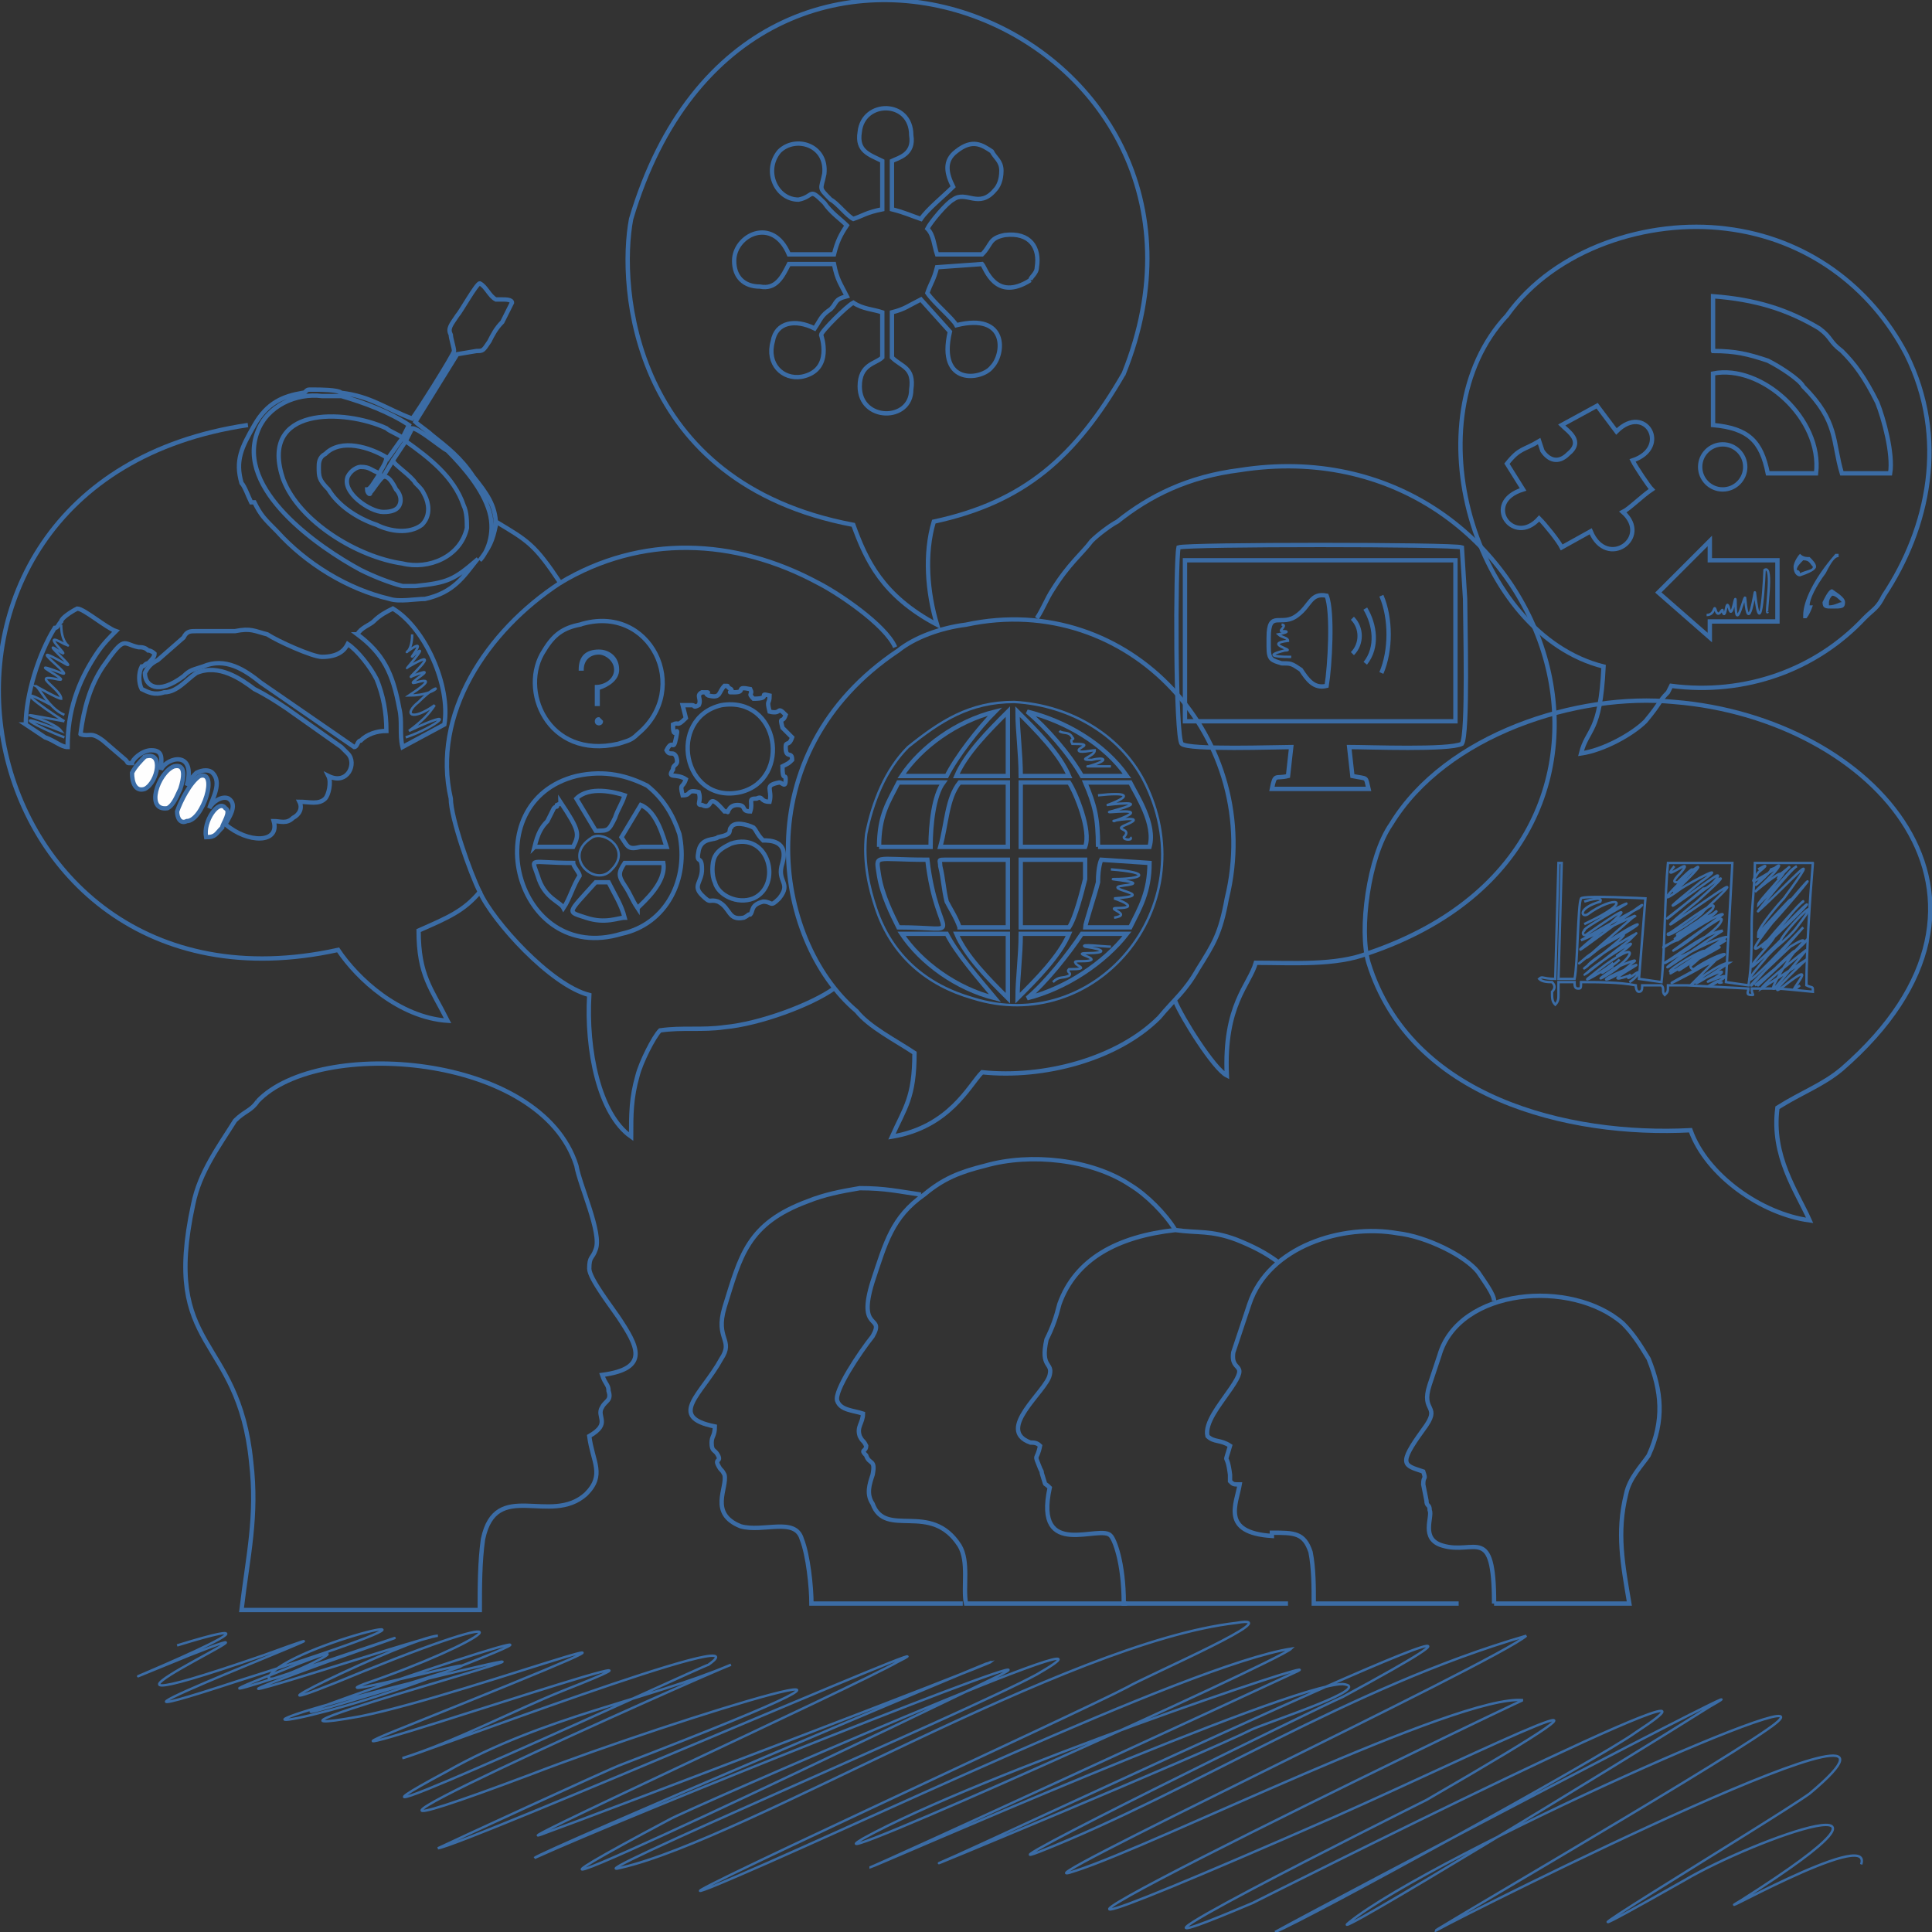 <?xml version="1.0" encoding="UTF-8"?>
<!DOCTYPE svg PUBLIC "-//W3C//DTD SVG 1.1//EN" "http://www.w3.org/Graphics/SVG/1.1/DTD/svg11.dtd">
<!-- Creator: CorelDRAW X6 -->
<svg xmlns="http://www.w3.org/2000/svg" xml:space="preserve" width="600px" height="600px" version="1.1" style="shape-rendering:geometricPrecision; text-rendering:geometricPrecision; image-rendering:optimizeQuality; fill-rule:evenodd; clip-rule:evenodd"
viewBox="0 0 600 600"
 xmlns:xlink="http://www.w3.org/1999/xlink">
 <rect x="0" y="0" width="600" height="600" fill="#333333" stroke="none"/>
 <defs>
  <style type="text/css">
   <![CDATA[
    .str2 {stroke:#3B6CA5;stroke-width:0.572}
    .str0 {stroke:#3B6CA5;stroke-width:0.75}
    .str1 {stroke:#3B6CA5;stroke-width:1.35}
    .fil0 {fill:none}
    .fil2 {fill:#FEFEFE}
    .fil1 {fill:#3B6CA5;fill-rule:nonzero}
   ]]>
  </style>
 </defs>
 <g id="Warstwa_x0020_1">
  <path class="fil0 str0" d="M563 268l-18 0c0,7 -1,13 -1,19 0,6 0,13 -1,19l-7 -1 2 -37 -20 0c-1,10 -1,28 -2,37l-7 -1 2 -25c0,0 -19,-1 -20,0 -1,2 -1,20 -2,25l-5 0 1 -36 -1 0 -1 36c-4,0 -4,-1 -5,0 1,1 3,1 4,1 1,1 1,2 0,3 0,2 0,3 1,4 1,-1 1,-2 1,-3 0,-2 0,-3 0,-4l5 0c0,1 0,2 1,2 1,0 1,0 1,-2 5,0 12,0 17,1 0,0 0,2 1,2 1,0 1,-1 1,-2l6 0c1,1 0,2 1,3 1,-1 1,-1 1,-3 2,0 4,0 6,0l19 1c0,1 -1,2 1,2 1,0 0,0 0,-2l8 0c1,0 11,1 11,1 0,-2 0,-1 -2,-2 0,-10 1,-26 2,-38z"/>
  <path class="fil0 str1" d="M432 256c-7,10 -10,33 -7,43 13,42 62,54 100,52 5,14 22,26 37,28 -4,-9 -12,-20 -10,-35 8,-5 14,-7 20,-12 61,-53 10,-109 -52,-114 -30,-3 -71,10 -88,38z"/>
  <path class="fil0 str1" d="M468 98c-30,32 -10,99 30,109 -1,21 -5,19 -7,27 7,-1 16,-6 20,-10 5,-6 4,-6 7,-9l1 -2c23,3 45,-5 60,-21 3,-3 4,-3 6,-7 14,-21 20,-49 7,-75 -11,-21 -31,-36 -56,-39 -24,-3 -53,6 -68,27z"/>
  <path class="fil0 str1" d="M365 311c2,5 12,21 16,23 -1,-22 7,-28 9,-35 11,0 25,1 35,-3 103,-35 55,-165 -40,-150 -16,2 -28,8 -38,16 -2,1 -6,4 -8,6 -3,4 -7,7 -12,15 -2,3 -3,6 -5,9"/>
  <path class="fil0 str1" d="M395 245l30 0c-1,-4 0,-3 -5,-4l-1 -9c6,0 31,1 35,-1 2,-3 1,-38 1,-45l-1 -16c-3,-1 -85,-1 -88,0 -1,5 -1,59 1,61 2,2 30,1 34,1l-1 9c-4,1 -4,-1 -5,4z"/>
  <path class="fil0 str1" d="M452 224l0 0c0,0 0,-43 0,-50l-84 0 0 50 84 0z"/>
  <path class="fil0 str1" d="M532 109c7,0 11,1 17,3 4,2 10,6 11,8 11,11 9,17 12,27l15 0c1,-6 -2,-17 -4,-22 -4,-8 -7,-12 -11,-16 -4,-3 -3,-4 -7,-7 -10,-6 -20,-9 -33,-10l0 17z"/>
  <path class="fil0 str1" d="M485 132c2,2 7,5 2,9 -3,3 -6,2 -8,-1l-1 -3c-5,3 -6,2 -10,7l5 8c-13,4 -3,18 5,9 2,2 6,7 7,9l9 -5c5,12 19,2 10,-6 2,-1 6,-5 9,-7 -1,-1 -5,-7 -6,-9 12,-4 4,-18 -5,-9l-6 -8 -11 6z"/>
  <path class="fil0 str1" d="M532 132c11,1 15,5 17,15l15 0c2,-17 -17,-34 -32,-31l0 16z"/>
  <path class="fil0 str1" d="M394 198l0 3c0,4 1,4 4,5 3,0 3,0 6,2 2,3 4,6 8,5 1,-6 2,-23 0,-28 -5,-1 -5,3 -9,6 -5,4 -9,-2 -9,7z"/>
  <path class="fil0 str1" d="M149 277c4,9 22,29 34,32 -1,17 3,37 13,44 0,-7 0,-12 2,-19 1,-4 5,-12 7,-14 7,-1 13,0 20,-1 11,-1 27,-7 34,-12m19 -106c-3,-7 -18,-17 -24,-20 -26,-14 -55,-15 -80,0"/>
  <path class="fil0 str1" d="M179 241c-32,8 -19,59 14,49 14,-3 21,-17 18,-31 -2,-6 -5,-11 -10,-15 -6,-3 -13,-5 -22,-3z"/>
  <path class="fil0 str1" d="M180 194c-5,1 -8,3 -11,8 -8,12 1,34 23,29 3,-1 4,-1 6,-3 17,-14 4,-41 -18,-34z"/>
  <path class="fil0 str1" d="M218 215c-2,1 0,2 -1,4 -2,1 -1,0 -2,0l-3 0 1 4c-3,3 -2,1 -4,2 0,6 2,-1 1,4 -1,5 -1,0 -3,4 1,2 2,0 3,2 1,3 -1,2 -1,4 -2,3 1,1 4,3 -1,3 -2,1 -1,5 3,0 1,-2 5,-1 1,3 -1,4 1,4 4,2 1,-5 7,2 0,0 0,0 0,0 0,0 1,0 1,0 0,1 0,-2 3,-2 3,0 1,2 4,2 1,-3 -1,-4 2,-4 2,-1 1,1 4,1 1,-4 -2,-5 3,-6 1,0 2,2 2,-1 0,-2 -1,1 -1,-4 2,-1 2,-1 3,-2 0,-3 -2,0 -2,-4 0,-2 1,0 2,-3 -2,-2 -1,-1 -3,-3 -1,-4 0,-1 1,-4 -3,-3 -1,0 -5,-1 -1,-4 0,-2 0,-5 -4,-1 1,1 -5,1 -2,-2 0,-1 -1,-3 -5,-1 -1,1 -5,1 -3,0 0,0 -1,-1 -2,-1 0,-1 -2,-1 -2,2 -1,4 -5,3 -2,-1 2,-1 -2,-1z"/>
  <path class="fil0 str1" d="M224 219c-17,4 -12,31 6,27 16,-4 12,-30 -6,-27z"/>
  <path class="fil0 str1" d="M227 257c-1,1 1,2 -4,3 -1,1 -5,0 -6,4 -1,5 1,1 1,6 0,4 -3,5 0,8 3,3 2,1 5,2 4,2 3,6 8,5 2,-1 1,-1 2,-1 1,-1 0,-3 4,-4 3,0 2,2 5,-1 4,-5 -1,-5 1,-11 2,-7 -4,-7 -6,-7 -2,-2 -2,-3 -3,-4 -2,-1 -6,-2 -7,0z"/>
  <path class="fil0 str1" d="M227 262c-2,1 -4,2 -5,4 -1,2 -1,6 0,8 1,4 7,7 12,5 9,-4 5,-21 -7,-17z"/>
  <path class="fil0 str1" d="M175 282c2,-3 3,-7 5,-10 0,-1 -2,-3 -2,-4 -14,0 -13,-2 -11,4 2,7 7,8 8,10z"/>
  <path class="fil0 str1" d="M194 285c-1,-4 -3,-7 -5,-11 -1,0 -3,0 -4,0 -9,10 -9,9 -3,11 6,2 10,0 12,0z"/>
  <path class="fil0 str1" d="M166 263l12 0c2,-4 2,-5 -4,-14 0,1 1,0 -1,1 0,1 0,0 -1,1 -1,2 -1,2 -2,4 -2,2 -3,4 -4,8z"/>
  <path class="fil0 str1" d="M198 282c2,-2 9,-8 8,-14l-12 0c-2,3 -2,4 0,7 2,3 2,4 4,7z"/>
  <path class="fil0 str1" d="M207 263c-1,-3 -3,-11 -8,-13l-6 10c2,3 2,4 6,3 3,0 5,0 8,0z"/>
  <path class="fil0 str1" d="M194 247c-3,-1 -11,-3 -15,1l6 10c4,0 4,0 6,-4 1,-3 2,-4 3,-7z"/>
  <path class="fil0 str0" d="M184 260c-10,6 1,16 6,10 6,-6 -2,-12 -6,-10z"/>
  <path class="fil0 str1" d="M349 116c43,-107 -116,-173 -153,-48 -4,21 0,82 69,95 4,11 9,22 26,31 -3,-10 -4,-22 -1,-32 28,-6 44,-20 59,-46z"/>
  <path class="fil0 str1" d="M320 87c0,-1 2,-2 2,-4 1,-6 -2,-11 -10,-10 -5,1 -4,3 -7,6l-14 0c-1,-3 -1,-6 -3,-8 1,-2 6,-8 8,-9 4,-3 8,3 13,-3 1,-1 2,-3 2,-6 0,-3 -2,-4 -3,-6 -3,-2 -6,-4 -11,0 -4,3 -3,7 -1,11 -3,3 -8,7 -10,10 -3,-1 -5,-2 -9,-3l0 -15c2,-1 7,-2 6,-8 0,-11 -15,-11 -16,-1 -1,6 3,7 7,9l0 15c-5,1 -6,2 -9,3 -2,-1 -5,-5 -7,-6 -4,-4 -3,-3 -2,-8 1,-9 -9,-12 -14,-7 -5,6 -1,15 6,15 5,-1 3,-4 8,1 2,3 5,5 7,7 -2,3 -3,5 -4,9l-14 0c-5,-12 -17,-6 -17,2 0,5 3,8 8,8 5,1 7,-3 9,-7l14 0c1,5 2,6 4,10 -4,1 -3,2 -5,4 -3,2 -3,3 -5,6 -6,-3 -12,-2 -13,4 -2,7 3,12 9,11 10,-2 6,-13 6,-13 0,-1 8,-9 10,-10 3,2 6,2 9,3l0 14c-2,2 -7,2 -7,9 0,11 16,11 16,1 1,-7 -3,-7 -6,-10l0 -14c4,-1 5,-2 9,-4l9 10c-4,17 10,15 13,11 4,-4 5,-17 -11,-13 -1,-2 -7,-7 -9,-10 1,-3 2,-4 3,-8l14 -1c1,1 4,12 15,5z"/>
  <path class="fil0 str1" d="M80 342c19,-20 88,-15 99,20 1,6 8,21 6,26 -1,3 -2,2 -2,6 0,3 7,12 9,15 6,9 10,16 -5,18 1,3 2,3 2,5 1,3 -1,3 -2,5 -2,3 3,5 -4,9 1,8 5,12 -1,18 -11,10 -28,-5 -32,14 -1,7 -1,15 -1,22l-74 0c2,-17 5,-29 3,-46 -4,-40 -28,-34 -18,-80 2,-10 8,-18 13,-26 3,-3 5,-3 7,-6z"/>
  <path class="fil0 str1" d="M365 382c-3,-5 -9,-11 -14,-14 -12,-8 -31,-10 -45,-6 -8,2 -13,4 -19,9 -10,7 -12,15 -16,27 -5,16 4,10 0,17 -4,5 -12,17 -11,20 1,3 5,3 8,4 0,3 -2,4 -1,7 1,2 1,1 2,3 0,2 -2,1 0,3 1,3 3,1 2,6 -1,3 -2,6 0,9 4,11 18,-1 27,13 3,5 1,13 2,18l50 0"/>
  <path class="fil0 str1" d="M397 392c-4,-3 -8,-5 -13,-7 -8,-3 -12,-2 -19,-3 -18,2 -31,9 -36,23 -1,4 -2,7 -4,11 -2,9 2,7 1,11 -1,5 -17,17 -6,21 1,0 2,0 3,1 -1,5 -2,2 0,7 1,2 0,0 1,3 1,3 0,1 2,3 -5,23 16,11 19,15 1,1 4,8 4,21l51 0"/>
  <path class="fil0 str1" d="M464 404c0,-2 -3,-6 -5,-9 -4,-5 -16,-11 -25,-12 -17,-3 -40,4 -46,22 -1,3 -4,12 -5,15 -1,7 6,2 -2,13 -2,3 -7,9 -6,13 2,2 4,1 7,3 -2,7 -1,1 0,9 0,1 0,0 0,2 1,1 1,1 3,1 -1,6 -6,15 10,16l0 -1c7,0 10,0 12,6 1,5 1,11 1,16l45 0"/>
  <path class="fil0 str1" d="M286 371c-7,-1 -11,-2 -19,-2 -6,1 -11,2 -16,4 -19,7 -21,17 -26,33 -3,10 3,10 -1,16 -6,11 -17,18 -2,21 0,3 -1,3 -1,5 0,3 1,2 2,4 1,2 -1,1 0,3 1,2 1,1 2,3 1,4 -5,12 5,16 7,2 17,-3 19,4 2,5 3,15 3,20l47 0"/>
  <path class="fil0 str1" d="M464 498l42 0c-2,-12 -4,-22 -1,-34 1,-5 5,-9 7,-12 5,-11 4,-20 0,-30 -3,-5 -5,-8 -8,-11 -16,-14 -51,-11 -57,10 -1,3 -2,6 -3,9 -3,9 4,6 -2,14 -8,11 -6,11 0,13 1,3 0,1 0,4l1 5c0,2 1,1 1,3 1,2 -3,9 4,11 10,3 16,-7 16,18z"/>
  <path class="fil0 str0" d="M55 511c52,-16 -50,25 4,3 43,-17 -58,28 23,0 52,-19 -81,32 -8,8 86,-27 24,-14 11,-3 -11,10 41,-16 2,0 -54,21 86,-28 15,-3 -63,23 30,-8 34,-8 -8,0 -76,33 -23,11 57,-23 38,-9 0,4 -18,7 84,-21 -10,7 -38,11 106,-38 36,-11 -46,18 -82,21 -9,3 86,-21 -73,21 -18,11 35,-7 129,-43 12,4 -45,18 112,-36 51,-12 -15,6 -34,16 -50,21 2,0 115,-43 95,-29 -1,0 -137,63 -81,33 30,-17 62,-22 88,-33 -8,3 -163,72 -62,34 44,-17 145,-48 28,-3 -3,1 -55,25 -57,26 8,-1 169,-71 143,-58 -14,8 -132,62 -109,53 14,-5 137,-52 138,-53 -1,0 -140,59 -142,61 31,-14 166,-68 145,-57 -12,6 -199,96 -103,45 3,-2 154,-68 114,-45 -22,12 -147,65 -129,60 39,-9 138,-70 191,-76 17,-3 -27,16 -34,20 -13,7 -157,73 -129,62 39,-16 148,-69 180,-74 -4,4 -155,72 -133,59 36,-20 145,-57 135,-52 -15,7 -132,61 -133,61 1,0 130,-57 147,-57 10,1 -21,11 -28,14 -16,8 -110,47 -96,41 10,-4 224,-105 124,-51 -7,3 -117,57 -94,48 48,-19 96,-51 151,-67 -9,8 -166,82 -140,73 25,-8 119,-55 139,-53 -1,0 -245,118 -58,36 45,-20 111,-53 28,-5 -8,4 -120,60 -54,32 4,-2 165,-83 119,-53 -11,8 -102,58 -112,62 20,-11 163,-86 135,-70 -27,17 -122,75 -112,67 26,-21 159,-80 130,-60 -20,14 -115,69 -102,62 7,-4 164,-83 115,-42 -11,8 -106,65 -39,27 22,-13 81,-34 18,6 -15,9 41,-23 37,-11"/>
  <circle class="fil0 str1" cx="535" cy="145" r="7"/>
  <path class="fil0 str1" d="M420 192c3,3 3,8 0,11"/>
  <path class="fil0 str1" d="M424 189c3,5 4,12 0,17"/>
  <path class="fil0 str1" d="M429 185c3,7 3,17 0,24"/>
  <path class="fil1 str2" d="M186 225c0,0 1,0 1,-1 0,0 -1,-1 -1,-1 -1,0 -1,1 -1,1 0,1 1,1 1,1zm0 -11c3,-1 6,-3 6,-6 0,-4 -3,-6 -6,-6 -4,0 -6,2 -6,6l1 0c0,-3 2,-5 5,-5 2,0 5,2 5,5 0,3 -3,5 -6,5l0 6 1 0 0 -5z"/>
  <polygon class="fil0 str1" points="531,193 552,193 552,174 531,174 531,168 515,184 531,198 "/>
  <path class="fil0 str0" d="M549 190c-1,2 2,-15 -1,-13 0,0 -1,25 -3,7 0,-1 -2,14 -3,2 0,-3 -3,12 -3,1 0,-4 -1,6 -2,2 -1,-4 -1,4 -2,1 0,-2 -1,2 -2,0 -1,-3 0,1 -3,1"/>
  <path class="fil1" d="M570 172c1,0 1,0 1,0l0 1c-1,0 -2,1 -4,5 -3,4 -5,8 -5,10 1,0 1,0 1,0 -1,3 -2,4 -2,4l-1 0c0,0 0,0 0,-1 0,-4 3,-11 10,-19l0 0zm-11 0c1,1 2,1 3,1 1,1 2,2 2,3 0,1 -2,2 -5,3 -1,0 -2,-1 -2,-3 0,-1 1,-3 2,-4zm-1 5c0,0 1,0 1,1 2,-1 4,-1 4,-2 -1,-1 -1,-2 -3,-2 -1,1 -2,2 -2,3zm11 6c3,2 4,3 4,4 0,2 -1,2 -4,2l0 0 0 0c-2,0 -3,0 -3,-2l0 0c1,-2 2,-4 3,-4zm0 2c-1,1 -1,2 -1,2l0 1c2,0 3,-1 4,-1 -1,-1 -2,-2 -3,-2z"/>
  <path class="fil0 str0" d="M401 204c-2,0 -10,0 -2,-2 4,0 -7,-2 1,-3 0,-1 -2,-1 -3,-2 0,0 5,-1 1,-1 -1,0 2,-2 0,-2"/>
  <path class="fil0 str1" d="M77 132c-122,18 -90,189 28,163 6,9 19,21 34,22 -5,-10 -9,-14 -9,-28 9,-4 14,-6 19,-12 -3,-6 -9,-23 -9,-29 -6,-26 11,-52 34,-67 -8,-12 -10,-13 -20,-19"/>
  <path class="fil0 str1" d="M148 174c-7,6 -9,7 -19,8 -1,0 -3,0 -4,0 -4,-1 -9,-3 -13,-5 -13,-7 -39,-25 -32,-43 3,-8 12,-12 20,-11 2,0 3,0 6,0 7,2 15,5 21,9l-2 4c-1,-1 -4,-2 -5,-3 -13,-6 -40,-7 -32,16 5,13 23,24 37,26 8,2 18,-2 20,-11 0,-2 0,-5 -1,-7 -3,-9 -11,-15 -18,-20l2 -4c2,0 9,6 11,7 5,5 11,12 13,19 2,7 -1,13 -3,15 3,-4 4,-6 5,-11 0,-6 -3,-10 -7,-15 -4,-6 -8,-9 -13,-13 -1,-1 -4,-3 -5,-4l13 -21 6 -1c2,0 2,0 4,-3 1,-2 2,-4 4,-6l3 -6c0,-1 -2,-1 -3,-1 0,0 -2,0 -2,0 -2,-1 -3,-4 -5,-5 -1,0 -6,9 -7,10 -2,3 -3,4 -2,6 0,1 1,4 1,5 0,1 -12,20 -13,21 -8,-3 -13,-7 -22,-8 -1,-1 -7,-1 -8,-1 -1,0 -1,0 -2,0 -1,0 -1,1 -2,1 -6,1 -11,3 -15,10 -4,7 -6,11 -4,18 1,1 2,4 3,6 1,0 1,0 1,0 2,4 3,5 7,9 9,10 22,18 35,21 3,1 8,0 11,0 9,-2 12,-7 16,-12z"/>
  <path class="fil0 str1" d="M122 143l-3 5c1,0 2,0 4,4 1,1 2,3 1,5 -1,2 -4,2 -5,2 -4,0 -13,-6 -11,-11 1,-2 3,-3 4,-3 3,0 3,1 6,2 0,-1 2,-3 2,-5 -5,-3 -14,-6 -19,-1 -2,1 -2,3 -2,4 0,3 0,4 3,7 3,5 9,9 15,11 4,2 10,3 14,0 3,-3 2,-7 1,-9 -1,-2 -1,-2 -3,-4 -1,-2 -7,-6 -7,-7z"/>
  <path class="fil0 str1" d="M118 147c-2,3 -3,5 -4,5 0,1 1,2 1,1 1,-1 2,-3 4,-5"/>
  <line class="fil0 str1" x1="125" y1="136" x2="120" y2= "143" />
  <line class="fil0 str1" x1="126" y1="137" x2="122" y2= "143" />
  <path class="fil0 str1" d="M25 228c3,1 3,-1 7,2l7 6c1,1 0,1 2,1 0,-1 3,-4 6,-4 4,0 3,3 3,6 2,-4 11,-6 8,5 1,-2 2,-3 3,-4 2,-1 4,-1 5,0 3,3 0,8 -1,11 1,-2 4,-4 6,-3 3,2 0,6 -1,8 7,6 17,6 15,-1 2,0 4,1 6,-1 2,-1 3,-3 2,-5 3,0 6,1 8,-1 1,-1 2,-5 1,-7 6,3 9,-4 6,-7 -1,-1 -1,-1 -2,-2l-17 -12c-3,-2 -6,-4 -10,-6 -4,-3 -11,-8 -18,-5 -3,2 -6,6 -10,6 -3,1 -5,0 -7,-1 -1,-2 -1,-5 0,-7 1,0 1,-1 2,-1 1,-1 2,-2 2,-3 0,0 0,0 0,0 0,0 -1,-1 -2,-1 -1,-1 -2,-1 -3,-1 -5,-1 -4,-4 -11,6 -4,6 -6,13 -7,21z"/>
  <path class="fil0 str1" d="M110 232c1,0 1,-2 2,-2 2,-2 5,-3 8,-3 0,-6 -1,-11 -3,-16 -2,-4 -6,-9 -9,-11 -1,2 -3,4 -8,4 -3,0 -14,-5 -17,-7 -4,-1 -5,-2 -10,-1 -4,0 -8,0 -12,0 -2,0 -3,0 -4,2l-8 7c-2,1 -3,2 -4,4 0,4 4,7 12,1 2,-2 3,-2 6,-3 7,-3 13,1 18,5l29 20z"/>
  <path class="fil0 str1" d="M8 225l6 4c3,1 5,3 7,3 0,-11 3,-20 9,-29 2,-3 4,-5 6,-7 -3,-1 -10,-7 -12,-7 -2,1 -5,3 -5,4 -1,1 -1,2 -2,2 -5,8 -9,21 -9,30z"/>
  <path class="fil0 str1" d="M111 197c8,6 11,12 13,23 1,4 0,8 1,12l13 -7c2,-12 -6,-30 -16,-36 -2,1 -4,2 -6,4 -1,1 -4,2 -5,4z"/>
  <path class="fil2 str1" d="M62 241c-3,2 -6,8 -7,11 0,2 1,4 3,3 5,0 10,-16 4,-14z"/>
  <path class="fil2 str1" d="M54 238c-5,2 -9,14 -2,13 2,-1 3,-4 4,-6 1,-3 2,-8 -2,-7z"/>
  <path class="fil2 str1" d="M45 235c-1,1 -3,3 -4,5 0,3 1,6 4,5 4,-2 6,-12 0,-10z"/>
  <path class="fil2 str1" d="M64 260c3,0 3,-1 5,-3 0,-1 3,-5 1,-6 -2,-3 -7,4 -6,9z"/>
  <path class="fil0 str0" d="M126 229c9,-3 18,-10 1,-2 4,-3 6,-5 8,-8 -7,5 -10,3 -5,-1 8,-8 7,-2 -3,-2 3,-2 9,-6 2,-4 -4,1 9,-6 -1,-2 -3,2 11,-10 -1,-3 -3,3 7,-8 2,-4 -4,4 5,-6 -2,-1 -2,1 1,1 1,-5"/>
  <path class="fil0 str0" d="M20 229c-8,-3 -19,-9 -1,-2 -3,-4 -21,-7 1,-3m0 0c-8,-5 -17,-12 -4,-5m4 3c-5,-2 -8,-9 -9,-9 0,0 7,4 8,4 0,-3 -10,-8 -1,-6 5,1 -12,-7 1,-2 5,2 -13,-11 1,-3 5,3 -8,-8 -2,-4 6,4 -7,-7 2,-2 3,1 -1,1 -1,-6"/>
  <path class="fil0 str0" d="M492 280c0,0 6,-2 5,0 -7,2 -6,5 -4,4 8,-6 16,-5 -1,3 30,-15 -1,1 0,2 -1,1 0,2 1,1 3,-2 17,-12 7,-3 -28,23 17,-12 9,-5 -4,2 -18,10 -18,10 3,-1 21,-10 16,-7 0,0 -22,19 -11,10 10,-8 21,-12 3,-2 -4,2 -13,10 -6,4 4,-3 20,-13 5,-1 0,0 -9,7 -5,4 1,-2 13,-9 15,-10 0,0 1,-1 -2,2 0,0 -18,14 -13,10 3,-3 22,-15 9,-5m1 1c-2,2 -10,7 -2,2m0 -1c-2,2 -9,6 -8,5 17,-14 15,-7 8,-3 -9,6 0,1 2,-1 0,0 7,-3 4,-1 -6,6 -14,7 -2,2 11,-5 -11,6 1,2 1,-1 -2,2 1,0 4,-3 1,1 -1,2"/>
  <path class="fil0 str0" d="M520 269c-5,6 7,-4 2,2 -3,3 -2,3 -1,3 6,-6 5,-4 3,-2 -13,14 9,-7 2,-2 -16,15 -4,6 -4,6 3,-2 16,-9 6,-2 -21,17 3,-1 5,-2 2,-1 -2,4 -4,4 -1,1 -13,11 -11,9 5,-4 28,-22 9,-5 0,0 -10,8 -8,7 15,-10 25,-18 10,-4 0,1 -12,9 -11,7 1,0 16,-12 14,-8 0,1 -13,10 -11,8 4,-2 5,-4 11,-6 2,-2 -16,10 -11,7 3,-1 13,-8 12,-8 -5,4 -11,8 -16,11 -2,1 3,-2 4,-2 4,-3 14,-9 14,-8 -1,1 -18,13 -15,11 4,-2 8,-6 13,-9 0,0 3,-2 1,1 -3,4 -18,13 -17,12 5,-3 12,-9 18,-10 -5,3 -26,18 -13,8 1,0 9,-5 14,-6 2,-1 -25,16 -15,10 3,-2 12,-8 15,-9 0,0 -11,7 -13,8 -5,4 3,-2 4,-2 3,-2 13,-7 2,-1 -29,15 14,-12 -4,3 0,0 0,1 1,1 7,-5 16,-7 3,-1 -5,3 -17,9 -4,2 0,0 16,-9 8,-4 -1,1 -8,8 -8,8 0,0 9,-7 12,-7 0,0 -12,8 -10,6 12,-6 7,-2 5,-1 -6,3 7,-3 3,0 -2,1 -3,2 -4,2 5,-3 1,0 4,-1"/>
  <path class="fil0 str0" d="M546 270c0,0 5,-3 0,1 -2,3 -2,3 0,2 0,0 9,-5 4,-3 0,1 -7,7 -4,4 1,-1 10,-9 5,-3 -1,1 -5,5 -6,6 1,-1 11,-9 7,-4m0 -1c2,-1 6,-5 2,-1 -1,2 -8,9 -8,10 12,-12 9,-10 12,-12 -2,1 -13,15 -12,14 9,-8 22,-23 8,-4 -1,1 -8,9 -8,11 23,-25 -1,2 0,1 1,0 18,-20 15,-17 -2,2 -25,29 -12,18 3,-2 8,-10 11,-12 1,-2 -21,23 -9,11 15,-14 12,-13 0,0 -1,2 -6,7 -7,9 -1,2 9,-8 9,-8 2,-4 15,-17 5,-4 -3,4 -7,6 -10,10 0,0 -7,8 -4,6 3,-2 13,-13 16,-16 0,0 -14,16 -16,18 -2,1 11,-11 12,-12 13,-8 -9,11 -11,12 0,0 16,-13 16,-14 0,0 -16,15 -15,14 0,0 14,-14 11,-10 -1,1 -8,12 -6,11 1,-1 10,-12 10,-12 0,0 -13,10 -14,12 0,0 11,-7 14,-9 1,-1 -13,12 -8,9 15,-12 -1,5 6,-1"/>
  <path class="fil0 str1" d="M266 314c4,5 12,9 18,13 0,14 -3,17 -7,26 18,-3 24,-16 28,-20 19,2 42,-4 55,-17 5,-6 8,-8 12,-15 5,-8 7,-11 9,-22 12,-49 -30,-96 -81,-85 -8,1 -16,4 -21,8 -48,32 -39,90 -13,112z"/>
  <path class="fil0 str0" d="M282 232c-7,7 -11,17 -13,27 -1,9 1,17 3,23 5,15 16,24 30,28 38,12 72,-28 54,-66 -7,-15 -23,-25 -41,-26 -14,0 -23,6 -33,14z"/>
  <path class="fil0 str1" d="M298 288l15 0 0 -21 -19 0c-3,0 -2,0 -2,2 1,4 1,7 2,11 1,2 3,5 4,8z"/>
  <path class="fil0 str1" d="M317 288l15 0c2,-3 4,-11 5,-15l0 -6 -20 0 0 21z"/>
  <path class="fil0 str1" d="M317 263l20 0c2,-5 -3,-17 -5,-20l-15 0 0 20z"/>
  <path class="fil0 str1" d="M292 263l21 0 0 -20 -15 0c-4,5 -4,13 -6,20z"/>
  <path class="fil0 str1" d="M279 288c22,0 12,5 9,-21 -17,0 -16,-2 -15,5 1,6 4,12 6,16z"/>
  <path class="fil0 str1" d="M337 288l14 0c3,-6 6,-11 6,-20l-15 -1c0,0 -1,2 -1,7 -1,4 -4,13 -4,14z"/>
  <path class="fil0 str1" d="M341 263l16 0c2,-7 -4,-16 -6,-20l-14 0c3,7 4,11 4,20z"/>
  <path class="fil0 str1" d="M273 263l16 0c0,-7 1,-16 4,-20l-14 0c-3,6 -6,10 -6,20z"/>
  <path class="fil0 str1" d="M294 241c3,-6 10,-15 15,-20 -12,3 -23,11 -29,20 5,0 9,0 14,0z"/>
  <path class="fil0 str1" d="M294 290c3,6 10,14 15,20 -12,-3 -23,-11 -29,-20 5,0 9,0 14,0z"/>
  <path class="fil0 str1" d="M336 241c-4,-7 -11,-15 -17,-20 12,3 24,10 31,20 -5,0 -10,0 -14,0z"/>
  <path class="fil0 str1" d="M336 290c-4,6 -11,15 -17,20 12,-3 24,-11 31,-20 -5,0 -10,0 -14,0z"/>
  <path class="fil0 str1" d="M313 241c0,-7 0,-14 0,-20 -6,6 -13,13 -16,20l16 0z"/>
  <path class="fil0 str1" d="M313 290c0,7 0,14 0,20 -6,-6 -13,-13 -16,-20l16 0z"/>
  <path class="fil0 str1" d="M317 241c0,-7 -1,-14 -1,-20 6,6 13,13 16,20l-15 0z"/>
  <path class="fil0 str1" d="M317 290c0,7 -1,14 -1,20 6,-6 13,-13 16,-20l-15 0z"/>
  <path class="fil1" d="M353 255c0,0 0,0 0,0l0 0c0,0 0,0 0,0z"/>
  <path class="fil1" d="M355 258c1,0 1,0 1,0l0 0c0,0 0,0 -1,0z"/>
  <path class="fil0 str0" d="M329 227c1,1 3,0 4,2 1,1 -1,0 0,2 7,0 2,1 2,2 0,1 4,0 5,0 0,2 -6,3 -1,3 4,-1 6,0 -1,2 -2,0 6,0 7,0"/>
  <path class="fil0 str0" d="M327 305c2,-2 3,-1 5,-2 1,-1 -1,-1 0,-2 7,0 2,-1 2,-2 -1,-1 4,0 5,-1 0,-1 -6,-2 -1,-2 5,0 6,-1 -1,-2 -2,-1 6,0 8,0"/>
  <path class="fil0 str0" d="M341 247c9,-1 11,0 3,3 -1,0 16,-2 1,2 -4,1 15,-2 1,3 -2,0 11,-2 4,1 -5,2 2,1 -1,4 0,1 3,1 2,0"/>
  <path class="fil0 str0" d="M345 270c13,1 10,3 1,3 -3,0 12,1 3,2 -8,1 12,3 -3,4 0,0 9,3 1,3 -4,0 5,2 -1,3"/>
 </g>
</svg>
